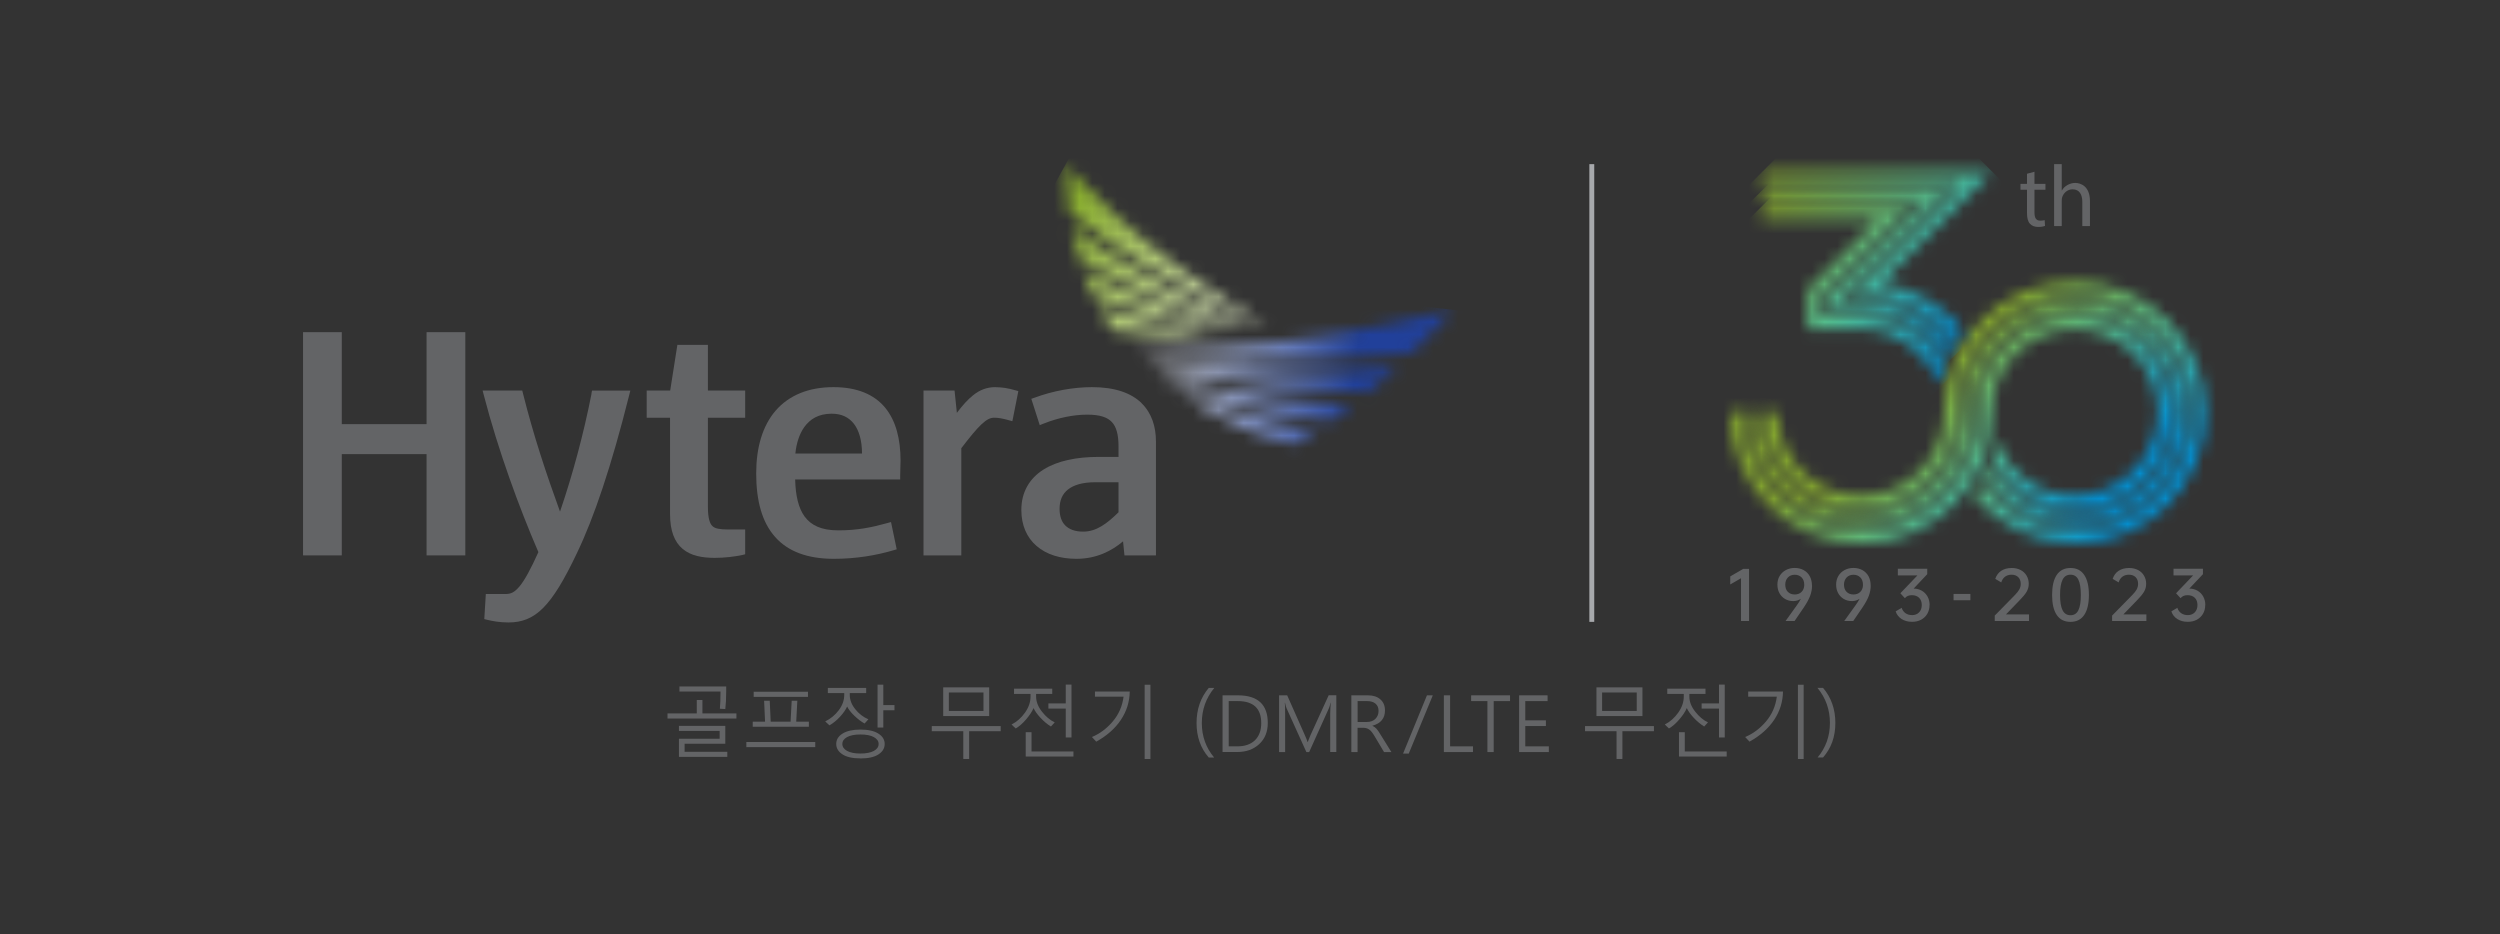 <svg width="198" height="74" viewBox="0 0 198 74" fill="none" xmlns="http://www.w3.org/2000/svg">
<rect x="0" y="0" width="198" height="74" fill="#333333" stroke="none"/>
<path d="M126.264 13H125.876V49.252H126.264V13Z" fill="#A7A9AC"/>
<path d="M33.784 33.592H27.069V26.307H24V43.986H27.069V35.966H33.784V43.986H34.089H36.853V26.307H33.784V33.592Z" fill="#636466"/>
<path d="M46.85 31.176C46.223 34.373 45.342 37.633 44.353 40.521C43.267 37.529 42.265 34.532 41.421 31.164L41.363 30.93H38.223L38.323 31.314C39.45 35.657 41.129 40.233 42.641 43.727C42.018 45.11 41.542 45.967 41.146 46.444C40.724 46.937 40.461 47.033 40.077 47.045H38.477L38.356 49.031L38.603 49.093C39.012 49.194 39.596 49.298 40.256 49.298H40.29C41.3 49.298 42.19 48.989 43.016 48.149C43.856 47.305 44.67 45.959 45.689 43.815C47.046 40.998 48.42 36.927 49.827 31.314L49.923 30.934H46.887L46.841 31.18L46.85 31.176Z" fill="#636466"/>
<path d="M56.429 41.671C56.224 41.487 56.066 41.056 56.066 40.137V33.082H59.018V30.93H56.066V27.314H53.648L53.08 30.93H51.218V33.082H53.068V40.722C53.068 42.026 53.414 42.929 54.07 43.476C54.73 44.024 55.606 44.178 56.592 44.183C57.394 44.183 58.212 44.082 58.78 43.957L59.018 43.898V41.934H57.64C57.01 41.934 56.625 41.863 56.429 41.671Z" fill="#636466"/>
<path d="M66.012 30.662C64.025 30.658 62.467 31.323 61.427 32.526C60.392 33.73 59.891 35.439 59.891 37.495C59.891 39.677 60.358 41.37 61.394 42.532C62.425 43.694 63.987 44.258 66.033 44.258H66.041C67.804 44.258 69.386 43.986 70.748 43.585L71.019 43.505L70.568 41.345L70.255 41.432C69.044 41.767 67.921 42.005 66.401 42.005C65.039 42.005 64.238 41.604 63.72 40.902C63.24 40.241 63.006 39.251 62.977 37.972H71.295V37.667C71.295 37.312 71.324 36.756 71.324 36.492C71.324 34.791 70.965 33.333 70.1 32.284C69.236 31.239 67.871 30.658 66.008 30.662M65.858 32.764C66.668 32.764 67.232 33.053 67.637 33.575C68.037 34.098 68.271 34.896 68.271 35.92H62.993C63.068 35.151 63.294 34.394 63.695 33.83C64.158 33.191 64.814 32.773 65.858 32.764Z" fill="#636466"/>
<path d="M78.841 30.662C78.185 30.658 77.6 30.871 77.058 31.314C76.644 31.644 76.239 32.096 75.784 32.698L75.6 30.93H73.141V43.99H76.135V35.498C76.832 34.591 77.337 33.972 77.742 33.596C78.168 33.203 78.444 33.082 78.749 33.082C79.066 33.082 79.429 33.149 79.859 33.27L80.177 33.358L80.244 33.036L80.653 30.976L80.381 30.901C79.855 30.746 79.346 30.666 78.836 30.666" fill="#636466"/>
<path d="M90.407 31.92C89.585 31.126 88.303 30.658 86.478 30.662C85.004 30.662 83.392 30.959 81.956 31.49L81.68 31.586L82.348 33.671L82.653 33.55C83.839 33.074 85.058 32.84 86.119 32.84C87.125 32.84 87.718 33.053 88.065 33.433C88.415 33.805 88.587 34.424 88.587 35.347V36.187H87.012C85.246 36.187 83.739 36.501 82.644 37.19C81.546 37.876 80.882 38.979 80.891 40.404C80.891 41.587 81.317 42.574 82.097 43.242C82.87 43.911 83.96 44.258 85.254 44.258C86.854 44.258 88.056 43.623 88.946 42.874L89.058 43.99H91.551V34.955C91.551 33.813 91.226 32.723 90.403 31.924M84.586 38.77C85.029 38.411 85.739 38.194 86.741 38.194H88.587V40.572C87.672 41.47 86.837 42.105 85.789 42.105C85.117 42.105 84.666 41.913 84.369 41.616C84.077 41.324 83.918 40.885 83.918 40.304C83.918 39.614 84.144 39.117 84.586 38.766" fill="#636466"/>
<mask id="mask0_554_1555" style="mask-type:luminance" maskUnits="userSpaceOnUse" x="89" y="24" width="27" height="12">
<path d="M102.562 35.188C103.151 34.837 103.727 34.474 104.291 34.098C103.046 33.985 98.983 33.291 93.572 31.206C93.572 31.206 98.278 34.491 102.562 35.188ZM105.385 33.345C105.986 32.919 106.571 32.484 107.134 32.046C105.176 31.97 96.929 31.615 91.425 29.513C91.425 29.513 96.407 32.472 105.385 33.341M108.37 31.051C109.176 30.386 109.928 29.726 110.63 29.091C100.457 30.244 90.532 28.61 90.532 28.61C97.109 30.821 106.55 31.034 108.375 31.051M89.571 27.845C100.174 29.392 111.849 27.941 111.853 27.941L115.11 24.539C99.535 28.297 89.576 27.849 89.576 27.849" fill="white"/>
</mask>
<g mask="url(#mask0_554_1555)">
<path d="M89.881 21.735L88.401 35.06L114.797 37.995L116.276 24.67L89.881 21.735Z" fill="url(#paint0_linear_554_1555)"/>
</g>
<mask id="mask1_554_1555" style="mask-type:luminance" maskUnits="userSpaceOnUse" x="84" y="13" width="17" height="14">
<path d="M86.962 24.251C87.296 24.89 87.672 25.53 88.098 26.153C92.265 26.884 96.003 26.566 96.003 26.566C90.662 25.693 87.689 24.527 86.97 24.251H86.966H86.962ZM86.557 23.423C92.867 25.835 97.456 26.199 97.456 26.199C90.061 23.896 85.755 21.405 85.751 21.396C85.981 22.069 86.248 22.746 86.557 23.419M85.455 20.469C93.814 25.116 99.164 26.015 99.164 26.015C90.09 22.124 84.874 18.024 84.87 18.02C85.016 18.814 85.208 19.637 85.455 20.473M84.67 16.803L84.682 16.82C92.178 22.788 100.387 25.772 100.387 25.772C89.852 19.779 84.402 13.004 84.402 13.004C84.406 14.066 84.473 15.37 84.67 16.807" fill="white"/>
</mask>
<g mask="url(#mask1_554_1555)">
<path d="M88.144 6.23L78.536 23.636L96.654 33.654L106.262 16.249L88.144 6.23Z" fill="url(#paint1_linear_554_1555)"/>
</g>
<mask id="mask2_554_1555" style="mask-type:luminance" maskUnits="userSpaceOnUse" x="138" y="23" width="36" height="19">
<path d="M155.44 32.664C155.44 37.111 151.828 40.726 147.385 40.726C142.942 40.726 139.33 37.107 139.33 32.664H138.499C138.499 37.571 142.487 41.558 147.385 41.558C152.283 41.558 156.271 37.567 156.271 32.664C156.271 28.217 159.883 24.602 164.326 24.602C168.769 24.602 172.381 28.217 172.381 32.664C172.381 37.111 168.765 40.726 164.326 40.726C161.541 40.726 158.994 39.305 157.52 36.973C157.394 37.27 157.256 37.558 157.106 37.843C158.781 40.175 161.453 41.558 164.326 41.558C169.228 41.558 173.212 37.567 173.212 32.664C173.212 27.762 169.224 23.77 164.326 23.77C159.428 23.77 155.44 27.762 155.44 32.664Z" fill="white"/>
</mask>
<g mask="url(#mask2_554_1555)">
<path d="M155.856 6.393L129.609 32.663L155.856 58.933L182.102 32.663L155.856 6.393Z" fill="url(#paint2_linear_554_1555)"/>
</g>
<mask id="mask3_554_1555" style="mask-type:luminance" maskUnits="userSpaceOnUse" x="139" y="22" width="36" height="22">
<path d="M153.991 32.53H153.983C153.983 32.576 153.983 32.618 153.983 32.664C153.983 36.309 151.018 39.276 147.377 39.276C143.736 39.276 140.771 36.309 140.771 32.664H139.735C139.735 36.881 143.164 40.317 147.377 40.317C151.59 40.317 155.023 36.885 155.023 32.664C155.023 27.532 159.194 23.357 164.322 23.357C169.45 23.357 173.622 27.532 173.622 32.664C173.622 37.796 169.45 41.972 164.322 41.972C161.378 41.972 158.639 40.584 156.881 38.239C156.697 38.553 156.497 38.858 156.284 39.151C158.18 41.499 161.078 43.008 164.326 43.008C170.026 43.008 174.661 38.369 174.661 32.664C174.661 26.959 170.026 22.32 164.326 22.32C158.626 22.32 154.067 26.888 153.996 32.53" fill="white"/>
</mask>
<g mask="url(#mask3_554_1555)">
<path d="M157.2 4.84L129.4 32.664L157.2 60.488L185 32.664L157.2 4.84Z" fill="url(#paint3_linear_554_1555)"/>
</g>
<mask id="mask4_554_1555" style="mask-type:luminance" maskUnits="userSpaceOnUse" x="137" y="25" width="35" height="19">
<path d="M156.68 32.664C156.68 37.797 152.509 41.972 147.381 41.972C142.253 41.972 138.081 37.797 138.081 32.664H137.046C137.046 38.369 141.681 43.008 147.381 43.008C153.081 43.008 157.716 38.369 157.716 32.664C157.716 29.02 160.681 26.052 164.322 26.052C167.963 26.052 170.928 29.02 170.928 32.664C170.928 36.309 167.963 39.276 164.322 39.276C161.507 39.276 159.098 37.504 158.146 35.013C158.033 35.523 157.887 36.016 157.707 36.497C159.077 38.862 161.578 40.317 164.322 40.317C168.535 40.317 171.963 36.885 171.963 32.664C171.963 28.443 168.535 25.012 164.322 25.012C160.109 25.012 156.68 28.443 156.68 32.664Z" fill="white"/>
</mask>
<g mask="url(#mask4_554_1555)">
<path d="M154.509 7.537L128.056 34.013L154.509 60.49L180.962 34.013L154.509 7.537Z" fill="url(#paint4_linear_554_1555)"/>
</g>
<mask id="mask5_554_1555" style="mask-type:luminance" maskUnits="userSpaceOnUse" x="139" y="15" width="16" height="14">
<path d="M139.581 15.048V15.88H152.279L144.654 23.511V24.598H147.381C150.154 24.598 152.713 26.023 154.187 28.355C154.313 28.058 154.45 27.77 154.601 27.486C152.926 25.15 150.254 23.766 147.377 23.766H145.569L154.279 15.044H139.572L139.581 15.048Z" fill="white"/>
</mask>
<g mask="url(#mask5_554_1555)">
<path d="M147.095 7.533L132.934 21.706L147.095 35.88L161.256 21.706L147.095 7.533Z" fill="url(#paint5_linear_554_1555)"/>
</g>
<mask id="mask6_554_1555" style="mask-type:luminance" maskUnits="userSpaceOnUse" x="139" y="16" width="16" height="15">
<path d="M139.58 16.293V17.33H148.783L143.188 22.93V26.048H147.385C150.203 26.048 152.617 27.829 153.565 30.324C153.673 29.814 153.824 29.316 154.003 28.836C152.633 26.47 150.12 25.012 147.385 25.012H144.244V23.34L151.285 16.289H139.58V16.293Z" fill="white"/>
</mask>
<g mask="url(#mask6_554_1555)">
<path d="M146.789 9.079L132.568 23.312L146.789 37.545L161.009 23.312L146.789 9.079Z" fill="url(#paint6_linear_554_1555)"/>
</g>
<mask id="mask7_554_1555" style="mask-type:luminance" maskUnits="userSpaceOnUse" x="139" y="13" width="19" height="15">
<path d="M139.58 13.598V14.634H155.281L146.57 23.357H147.385C150.328 23.357 153.072 24.744 154.83 27.089C155.014 26.771 155.214 26.466 155.431 26.174C153.849 24.209 151.564 22.834 148.963 22.437L157.795 13.598H139.588H139.58Z" fill="white"/>
</mask>
<g mask="url(#mask7_554_1555)">
<path d="M148.684 4.486L132.84 20.344L148.684 36.202L164.528 20.344L148.684 4.486Z" fill="url(#paint7_linear_554_1555)"/>
</g>
<path d="M161.131 13.602V14.563H162V15.027H161.131V16.828C161.131 17.242 161.248 17.476 161.586 17.476C161.745 17.476 161.862 17.455 161.937 17.434L161.966 17.89C161.849 17.94 161.662 17.974 161.428 17.974C161.144 17.974 160.918 17.886 160.772 17.718C160.601 17.539 160.538 17.242 160.538 16.849V15.027H160.021V14.563H160.538V13.761L161.131 13.602Z" fill="#636466"/>
<path d="M162.685 13H163.29V15.085H163.303C163.399 14.914 163.549 14.759 163.737 14.659C163.916 14.555 164.129 14.488 164.359 14.488C164.806 14.488 165.524 14.764 165.524 15.917V17.907H164.919V15.988C164.919 15.449 164.718 14.994 164.146 14.994C163.754 14.994 163.445 15.269 163.332 15.6C163.298 15.683 163.29 15.771 163.29 15.888V17.902H162.685V13Z" fill="#636466"/>
<path d="M138.524 49.185H137.889V45.796L137.033 46.289L137.037 45.65L138.065 45.052H138.524V49.185Z" fill="#636466"/>
<path d="M143.514 46.373C143.514 46.648 143.464 46.92 143.364 47.188C143.263 47.455 143.096 47.76 142.867 48.103L142.132 49.181H141.418L142.307 47.944C142.445 47.756 142.554 47.581 142.629 47.422C142.449 47.543 142.249 47.606 142.027 47.606C141.785 47.606 141.568 47.551 141.376 47.438C141.184 47.325 141.038 47.171 140.929 46.974C140.821 46.778 140.771 46.552 140.771 46.297C140.771 46.042 140.829 45.817 140.946 45.62C141.063 45.424 141.226 45.265 141.434 45.152C141.643 45.039 141.877 44.981 142.14 44.981C142.403 44.981 142.645 45.039 142.85 45.152C143.059 45.265 143.217 45.428 143.334 45.637C143.447 45.846 143.506 46.093 143.506 46.373M142.14 47.083C142.357 47.083 142.533 47.02 142.67 46.891C142.808 46.761 142.883 46.59 142.896 46.373V46.302C142.896 46.063 142.825 45.875 142.687 45.733C142.549 45.591 142.366 45.52 142.144 45.52C141.923 45.52 141.739 45.591 141.601 45.737C141.46 45.884 141.393 46.072 141.393 46.306C141.393 46.54 141.459 46.736 141.597 46.874C141.735 47.012 141.915 47.083 142.144 47.083" fill="#636466"/>
<path d="M148.161 46.373C148.161 46.648 148.111 46.92 148.011 47.188C147.911 47.455 147.744 47.76 147.514 48.103L146.779 49.181H146.065L146.954 47.944C147.092 47.756 147.201 47.581 147.28 47.422C147.101 47.543 146.9 47.606 146.679 47.606C146.437 47.606 146.219 47.551 146.027 47.438C145.835 47.325 145.689 47.171 145.581 46.974C145.472 46.778 145.422 46.552 145.422 46.297C145.422 46.042 145.48 45.817 145.597 45.62C145.714 45.42 145.877 45.265 146.086 45.152C146.295 45.039 146.528 44.981 146.792 44.981C147.055 44.981 147.297 45.039 147.501 45.152C147.71 45.265 147.869 45.428 147.986 45.637C148.099 45.846 148.157 46.093 148.157 46.373M146.792 47.083C147.009 47.083 147.184 47.02 147.322 46.891C147.46 46.761 147.535 46.59 147.547 46.373V46.302C147.547 46.063 147.476 45.875 147.339 45.733C147.197 45.591 147.017 45.52 146.796 45.52C146.574 45.52 146.391 45.591 146.253 45.737C146.115 45.884 146.044 46.072 146.044 46.306C146.044 46.54 146.111 46.736 146.249 46.874C146.386 47.012 146.566 47.083 146.796 47.083" fill="#636466"/>
<path d="M152.818 47.927C152.818 48.182 152.759 48.412 152.642 48.613C152.525 48.813 152.362 48.968 152.154 49.081C151.945 49.194 151.707 49.248 151.435 49.248C151.114 49.248 150.838 49.173 150.609 49.027C150.379 48.88 150.22 48.68 150.137 48.42L150.609 48.141C150.671 48.324 150.776 48.467 150.918 48.567C151.06 48.667 151.235 48.717 151.44 48.717C151.669 48.717 151.853 48.642 151.995 48.496C152.137 48.349 152.204 48.157 152.204 47.919C152.204 47.681 152.133 47.484 151.995 47.346C151.853 47.209 151.665 47.138 151.419 47.138C151.172 47.138 150.989 47.217 150.867 47.376L150.508 46.987L151.857 45.574H150.308V45.044H152.638V45.474L151.561 46.615C151.803 46.615 152.02 46.678 152.212 46.786C152.404 46.899 152.554 47.054 152.663 47.25C152.772 47.447 152.826 47.672 152.826 47.919" fill="#636466"/>
<path d="M156.054 47.041H154.722V47.539H156.054V47.041Z" fill="#636466"/>
<path d="M160.698 48.659V49.185H157.983V48.755L159.574 47.133C159.741 46.966 159.862 46.811 159.933 46.678C160.004 46.544 160.042 46.398 160.042 46.243C160.042 46.022 159.975 45.842 159.846 45.712C159.716 45.583 159.541 45.516 159.315 45.516C159.111 45.516 158.94 45.57 158.798 45.675C158.66 45.779 158.56 45.934 158.497 46.126L158.025 45.846C158.117 45.566 158.276 45.353 158.497 45.207C158.718 45.06 158.998 44.985 159.332 44.985C159.591 44.985 159.825 45.039 160.03 45.144C160.234 45.248 160.393 45.399 160.506 45.591C160.618 45.783 160.677 45.996 160.677 46.239C160.677 46.481 160.618 46.678 160.506 46.87C160.393 47.062 160.205 47.288 159.942 47.555L158.873 48.659H160.698Z" fill="#636466"/>
<path d="M163.984 49.252C163.504 49.252 163.14 49.068 162.894 48.705C162.647 48.341 162.526 47.81 162.526 47.121C162.526 46.431 162.647 45.9 162.894 45.532C163.14 45.169 163.504 44.985 163.984 44.985C164.464 44.985 164.823 45.169 165.069 45.532C165.316 45.896 165.441 46.427 165.441 47.121C165.441 47.815 165.316 48.341 165.069 48.705C164.823 49.068 164.46 49.252 163.984 49.252ZM163.984 48.726C164.268 48.726 164.476 48.596 164.606 48.333C164.74 48.069 164.802 47.664 164.802 47.121C164.802 46.577 164.735 46.168 164.606 45.909C164.472 45.645 164.268 45.516 163.984 45.516C163.7 45.516 163.491 45.645 163.357 45.909C163.224 46.172 163.157 46.573 163.157 47.121C163.157 47.668 163.224 48.074 163.357 48.333C163.491 48.596 163.7 48.726 163.984 48.726Z" fill="#636466"/>
<path d="M169.993 48.659V49.185H167.278V48.755L168.869 47.133C169.036 46.966 169.157 46.811 169.228 46.678C169.299 46.544 169.337 46.398 169.337 46.243C169.337 46.022 169.274 45.842 169.141 45.712C169.011 45.583 168.836 45.516 168.61 45.516C168.406 45.516 168.235 45.57 168.093 45.675C167.955 45.779 167.855 45.934 167.796 46.126L167.324 45.846C167.416 45.566 167.571 45.353 167.796 45.207C168.017 45.06 168.297 44.985 168.631 44.985C168.89 44.985 169.124 45.039 169.329 45.144C169.533 45.248 169.692 45.399 169.805 45.591C169.917 45.783 169.976 45.996 169.976 46.239C169.976 46.481 169.917 46.678 169.805 46.87C169.692 47.062 169.504 47.288 169.241 47.555L168.172 48.659H169.993Z" fill="#636466"/>
<path d="M174.653 47.927C174.653 48.182 174.594 48.412 174.477 48.613C174.36 48.813 174.197 48.968 173.989 49.081C173.78 49.194 173.538 49.248 173.27 49.248C172.949 49.248 172.673 49.173 172.444 49.027C172.214 48.88 172.055 48.68 171.972 48.42L172.444 48.141C172.506 48.324 172.611 48.467 172.753 48.567C172.895 48.667 173.07 48.717 173.275 48.717C173.504 48.717 173.688 48.642 173.83 48.496C173.968 48.349 174.039 48.157 174.039 47.919C174.039 47.681 173.968 47.484 173.83 47.346C173.688 47.209 173.5 47.138 173.254 47.138C173.007 47.138 172.824 47.217 172.702 47.376L172.343 46.987L173.692 45.574H172.143V45.044H174.473V45.474L173.396 46.615C173.638 46.615 173.855 46.678 174.047 46.786C174.239 46.899 174.389 47.054 174.498 47.25C174.607 47.447 174.661 47.672 174.661 47.919" fill="#636466"/>
<path d="M52.867 56.909V56.499H55.185V55.438H55.632V56.499H58.325V56.909H52.867ZM53.773 59.939V58.51H56.997V57.891H53.773V57.49H57.444V58.903H54.22V59.542H57.602V59.943H53.769L53.773 59.939ZM57.515 54.368V54.765C57.515 55.312 57.49 55.776 57.444 56.157L57.014 56.132C57.047 55.806 57.064 55.35 57.064 54.769H53.811V54.368H57.515Z" fill="#636466"/>
<path d="M59.11 59.174V58.769H64.568V59.174H59.11ZM63.069 57.156H64.063V57.557H59.616V57.156H60.593L60.518 55.5H60.964L61.039 57.156H62.614L62.702 55.5H63.148L63.061 57.156H63.069ZM59.691 54.786H63.992V55.191H59.691V54.786Z" fill="#636466"/>
<path d="M68.476 57.302C68.217 57.164 67.95 56.959 67.67 56.692C67.39 56.424 67.198 56.178 67.094 55.956C66.981 56.211 66.789 56.487 66.522 56.775C66.254 57.063 65.975 57.289 65.691 57.448L65.356 57.135C65.787 56.926 66.146 56.629 66.434 56.244C66.722 55.86 66.864 55.459 66.864 55.041V54.89H65.565V54.485H68.601V54.89H67.302V55.041C67.302 55.434 67.448 55.81 67.737 56.169C68.025 56.529 68.371 56.796 68.776 56.967L68.476 57.302ZM68.142 60.064C67.528 60.064 67.056 59.96 66.726 59.747C66.396 59.534 66.229 59.258 66.229 58.919C66.229 58.581 66.396 58.309 66.73 58.1C67.064 57.891 67.536 57.782 68.146 57.782C68.755 57.782 69.231 57.887 69.566 58.1C69.9 58.313 70.067 58.585 70.067 58.923C70.067 59.262 69.9 59.538 69.57 59.751C69.24 59.964 68.764 60.069 68.15 60.069L68.142 60.064ZM68.142 58.171C67.686 58.171 67.336 58.242 67.085 58.38C66.835 58.518 66.714 58.698 66.714 58.923C66.714 59.149 66.839 59.333 67.089 59.471C67.34 59.609 67.691 59.68 68.146 59.68C68.601 59.68 68.96 59.609 69.211 59.471C69.461 59.333 69.587 59.149 69.587 58.923C69.587 58.698 69.461 58.522 69.211 58.38C68.96 58.238 68.605 58.171 68.146 58.171H68.142ZM69.958 56.253V57.619H69.503V54.226H69.958V55.839H70.843V56.253H69.958Z" fill="#636466"/>
<path d="M76.757 57.912V60.11H76.293V57.912H73.796V57.507H79.254V57.912H76.757ZM74.702 56.712V54.439H78.343V56.712H74.702ZM77.892 54.844H75.149V56.307H77.892V54.844Z" fill="#636466"/>
<path d="M83.234 57.54C82.941 57.36 82.67 57.13 82.407 56.85C82.144 56.57 81.964 56.311 81.856 56.081C81.743 56.353 81.546 56.65 81.267 56.976C80.987 57.302 80.716 57.54 80.444 57.695L80.114 57.381C80.532 57.168 80.887 56.855 81.179 56.441C81.471 56.027 81.618 55.605 81.618 55.175V54.957H80.311V54.543H83.338V54.957H82.06V55.175C82.06 55.563 82.21 55.96 82.515 56.353C82.82 56.746 83.158 57.034 83.534 57.214L83.229 57.544L83.234 57.54ZM81.237 59.918V57.991H81.697V59.517H85.017V59.918H81.237ZM84.407 58.409V56.119H83.033V55.709H84.407V54.222H84.862V58.409H84.407Z" fill="#636466"/>
<path d="M89.476 54.769C89.463 55.584 89.229 56.332 88.774 57.013C88.319 57.695 87.672 58.267 86.824 58.739L86.478 58.372C87.1 58.113 87.651 57.703 88.127 57.143C88.603 56.583 88.891 55.927 88.987 55.175H86.72V54.769H89.476ZM90.657 60.114V54.23H91.113V60.114H90.657Z" fill="#636466"/>
<path d="M95.731 59.993C95.088 59.258 94.767 58.347 94.767 57.264C94.767 56.182 95.088 55.245 95.731 54.485H96.17C95.514 55.283 95.184 56.211 95.184 57.26C95.184 58.309 95.51 59.22 96.161 59.998H95.727L95.731 59.993Z" fill="#636466"/>
<path d="M96.825 59.563V55.07H98.04C99.619 55.07 100.408 55.801 100.408 57.26C100.408 57.954 100.182 58.514 99.731 58.932C99.281 59.35 98.7 59.559 97.986 59.559H96.825V59.563ZM97.314 55.526V59.111H97.999C98.6 59.111 99.063 58.949 99.393 58.627C99.723 58.305 99.89 57.853 99.89 57.273C99.89 56.106 99.268 55.526 98.028 55.526H97.314Z" fill="#636466"/>
<path d="M105.352 59.563V56.529C105.352 56.294 105.369 56.006 105.398 55.663H105.381C105.331 55.864 105.29 56.006 105.252 56.086L103.686 59.563H103.465L101.903 56.111C101.861 56.023 101.82 55.872 101.774 55.663H101.757C101.774 55.776 101.782 56.06 101.782 56.52V59.563H101.302V55.07H101.945L103.348 58.234C103.461 58.489 103.532 58.669 103.557 58.765H103.573C103.603 58.681 103.678 58.497 103.795 58.217L105.231 55.066H105.837V59.559H105.344L105.352 59.563Z" fill="#636466"/>
<path d="M110.208 59.563H109.615L108.864 58.301C108.705 58.033 108.559 57.853 108.429 57.77C108.3 57.686 108.145 57.64 107.966 57.64H107.519V59.563H107.026V55.07H108.346C108.759 55.07 109.085 55.179 109.327 55.392C109.569 55.605 109.69 55.898 109.69 56.27C109.69 56.888 109.361 57.294 108.697 57.477V57.49C108.822 57.544 108.926 57.62 109.01 57.707C109.093 57.795 109.21 57.966 109.361 58.217L110.2 59.567L110.208 59.563ZM107.523 55.53V57.181H108.258C108.534 57.181 108.759 57.101 108.926 56.938C109.093 56.775 109.181 56.566 109.181 56.303C109.181 56.06 109.102 55.868 108.943 55.73C108.784 55.592 108.559 55.526 108.262 55.526H107.523V55.53Z" fill="#636466"/>
<path d="M113.478 55.07L111.574 59.684H111.123L113.015 55.07H113.474H113.478Z" fill="#636466"/>
<path d="M116.66 59.563H114.355V55.07H114.848V59.111H116.66V59.563Z" fill="#636466"/>
<path d="M119.595 55.526H118.301V59.563H117.804V55.526H116.514V55.07H119.595V55.526Z" fill="#636466"/>
<path d="M122.669 59.563H120.313V55.07H122.568V55.526H120.802V57.051H122.435V57.502H120.802V59.111H122.669V59.563Z" fill="#636466"/>
<path d="M128.494 57.912V60.11H128.03V57.912H125.533V57.507H130.991V57.912H128.494ZM126.439 56.712V54.439H130.081V56.712H126.439ZM129.63 54.844H126.886V56.307H129.63V54.844Z" fill="#636466"/>
<path d="M134.971 57.54C134.679 57.36 134.407 57.13 134.144 56.85C133.881 56.57 133.701 56.311 133.593 56.081C133.48 56.353 133.284 56.65 133.004 56.976C132.724 57.302 132.453 57.54 132.181 57.695L131.852 57.381C132.269 57.168 132.624 56.855 132.916 56.441C133.209 56.027 133.355 55.605 133.355 55.175V54.957H132.048V54.543H135.075V54.957H133.797V55.175C133.797 55.563 133.948 55.96 134.253 56.353C134.557 56.746 134.896 57.034 135.271 57.214L134.967 57.544L134.971 57.54ZM132.975 59.918V57.991H133.434V59.517H136.754V59.918H132.975ZM136.144 58.409V56.119H134.77V55.709H136.144V54.222H136.599V58.409H136.144Z" fill="#636466"/>
<path d="M141.213 54.769C141.201 55.584 140.967 56.332 140.512 57.013C140.056 57.695 139.409 58.267 138.561 58.739L138.215 58.372C138.837 58.113 139.388 57.703 139.864 57.143C140.34 56.583 140.628 55.927 140.724 55.175H138.457V54.769H141.213ZM142.395 60.114V54.23H142.85V60.114H142.395Z" fill="#636466"/>
<path d="M143.953 59.993C144.604 59.216 144.93 58.305 144.93 57.256C144.93 56.207 144.6 55.279 143.944 54.481H144.387C145.034 55.241 145.36 56.169 145.36 57.26C145.36 58.351 145.034 59.254 144.387 59.989H143.953V59.993Z" fill="#636466"/>
<defs>
<linearGradient id="paint0_linear_554_1555" x1="89.339" y1="28.395" x2="107.235" y2="30.382" gradientUnits="userSpaceOnUse">
<stop stop-color="white"/>
<stop offset="1" stop-color="#21409A"/>
</linearGradient>
<linearGradient id="paint1_linear_554_1555" x1="104.839" y1="27.423" x2="84.874" y2="16.402" gradientUnits="userSpaceOnUse">
<stop stop-color="white"/>
<stop offset="1" stop-color="#88AC2E"/>
</linearGradient>
<linearGradient id="paint2_linear_554_1555" x1="152.546" y1="29.193" x2="165.499" y2="42.135" gradientUnits="userSpaceOnUse">
<stop stop-color="#88AC2E"/>
<stop offset="0.5" stop-color="#55BE8C"/>
<stop offset="1" stop-color="#0095DA"/>
</linearGradient>
<linearGradient id="paint3_linear_554_1555" x1="153.985" y1="29.178" x2="167.21" y2="42.391" gradientUnits="userSpaceOnUse">
<stop stop-color="#88AC2E"/>
<stop offset="0.5" stop-color="#55BE8C"/>
<stop offset="1" stop-color="#0095DA"/>
</linearGradient>
<linearGradient id="paint4_linear_554_1555" x1="150.413" y1="29.405" x2="163.263" y2="42.243" gradientUnits="userSpaceOnUse">
<stop stop-color="#88AC2E"/>
<stop offset="0.5" stop-color="#55BE8C"/>
<stop offset="1" stop-color="#0095DA"/>
</linearGradient>
<linearGradient id="paint5_linear_554_1555" x1="140.091" y1="14.942" x2="153.318" y2="28.158" gradientUnits="userSpaceOnUse">
<stop stop-color="#88AC2E"/>
<stop offset="0.5" stop-color="#55BE8C"/>
<stop offset="1" stop-color="#0095DA"/>
</linearGradient>
<linearGradient id="paint6_linear_554_1555" x1="139.588" y1="17.056" x2="152.86" y2="30.317" gradientUnits="userSpaceOnUse">
<stop stop-color="#88AC2E"/>
<stop offset="0.5" stop-color="#55BE8C"/>
<stop offset="1" stop-color="#0095DA"/>
</linearGradient>
<linearGradient id="paint7_linear_554_1555" x1="140.649" y1="13.285" x2="154.264" y2="26.888" gradientUnits="userSpaceOnUse">
<stop stop-color="#88AC2E"/>
<stop offset="0.5" stop-color="#55BE8C"/>
<stop offset="1" stop-color="#0095DA"/>
</linearGradient>
</defs>
</svg>
